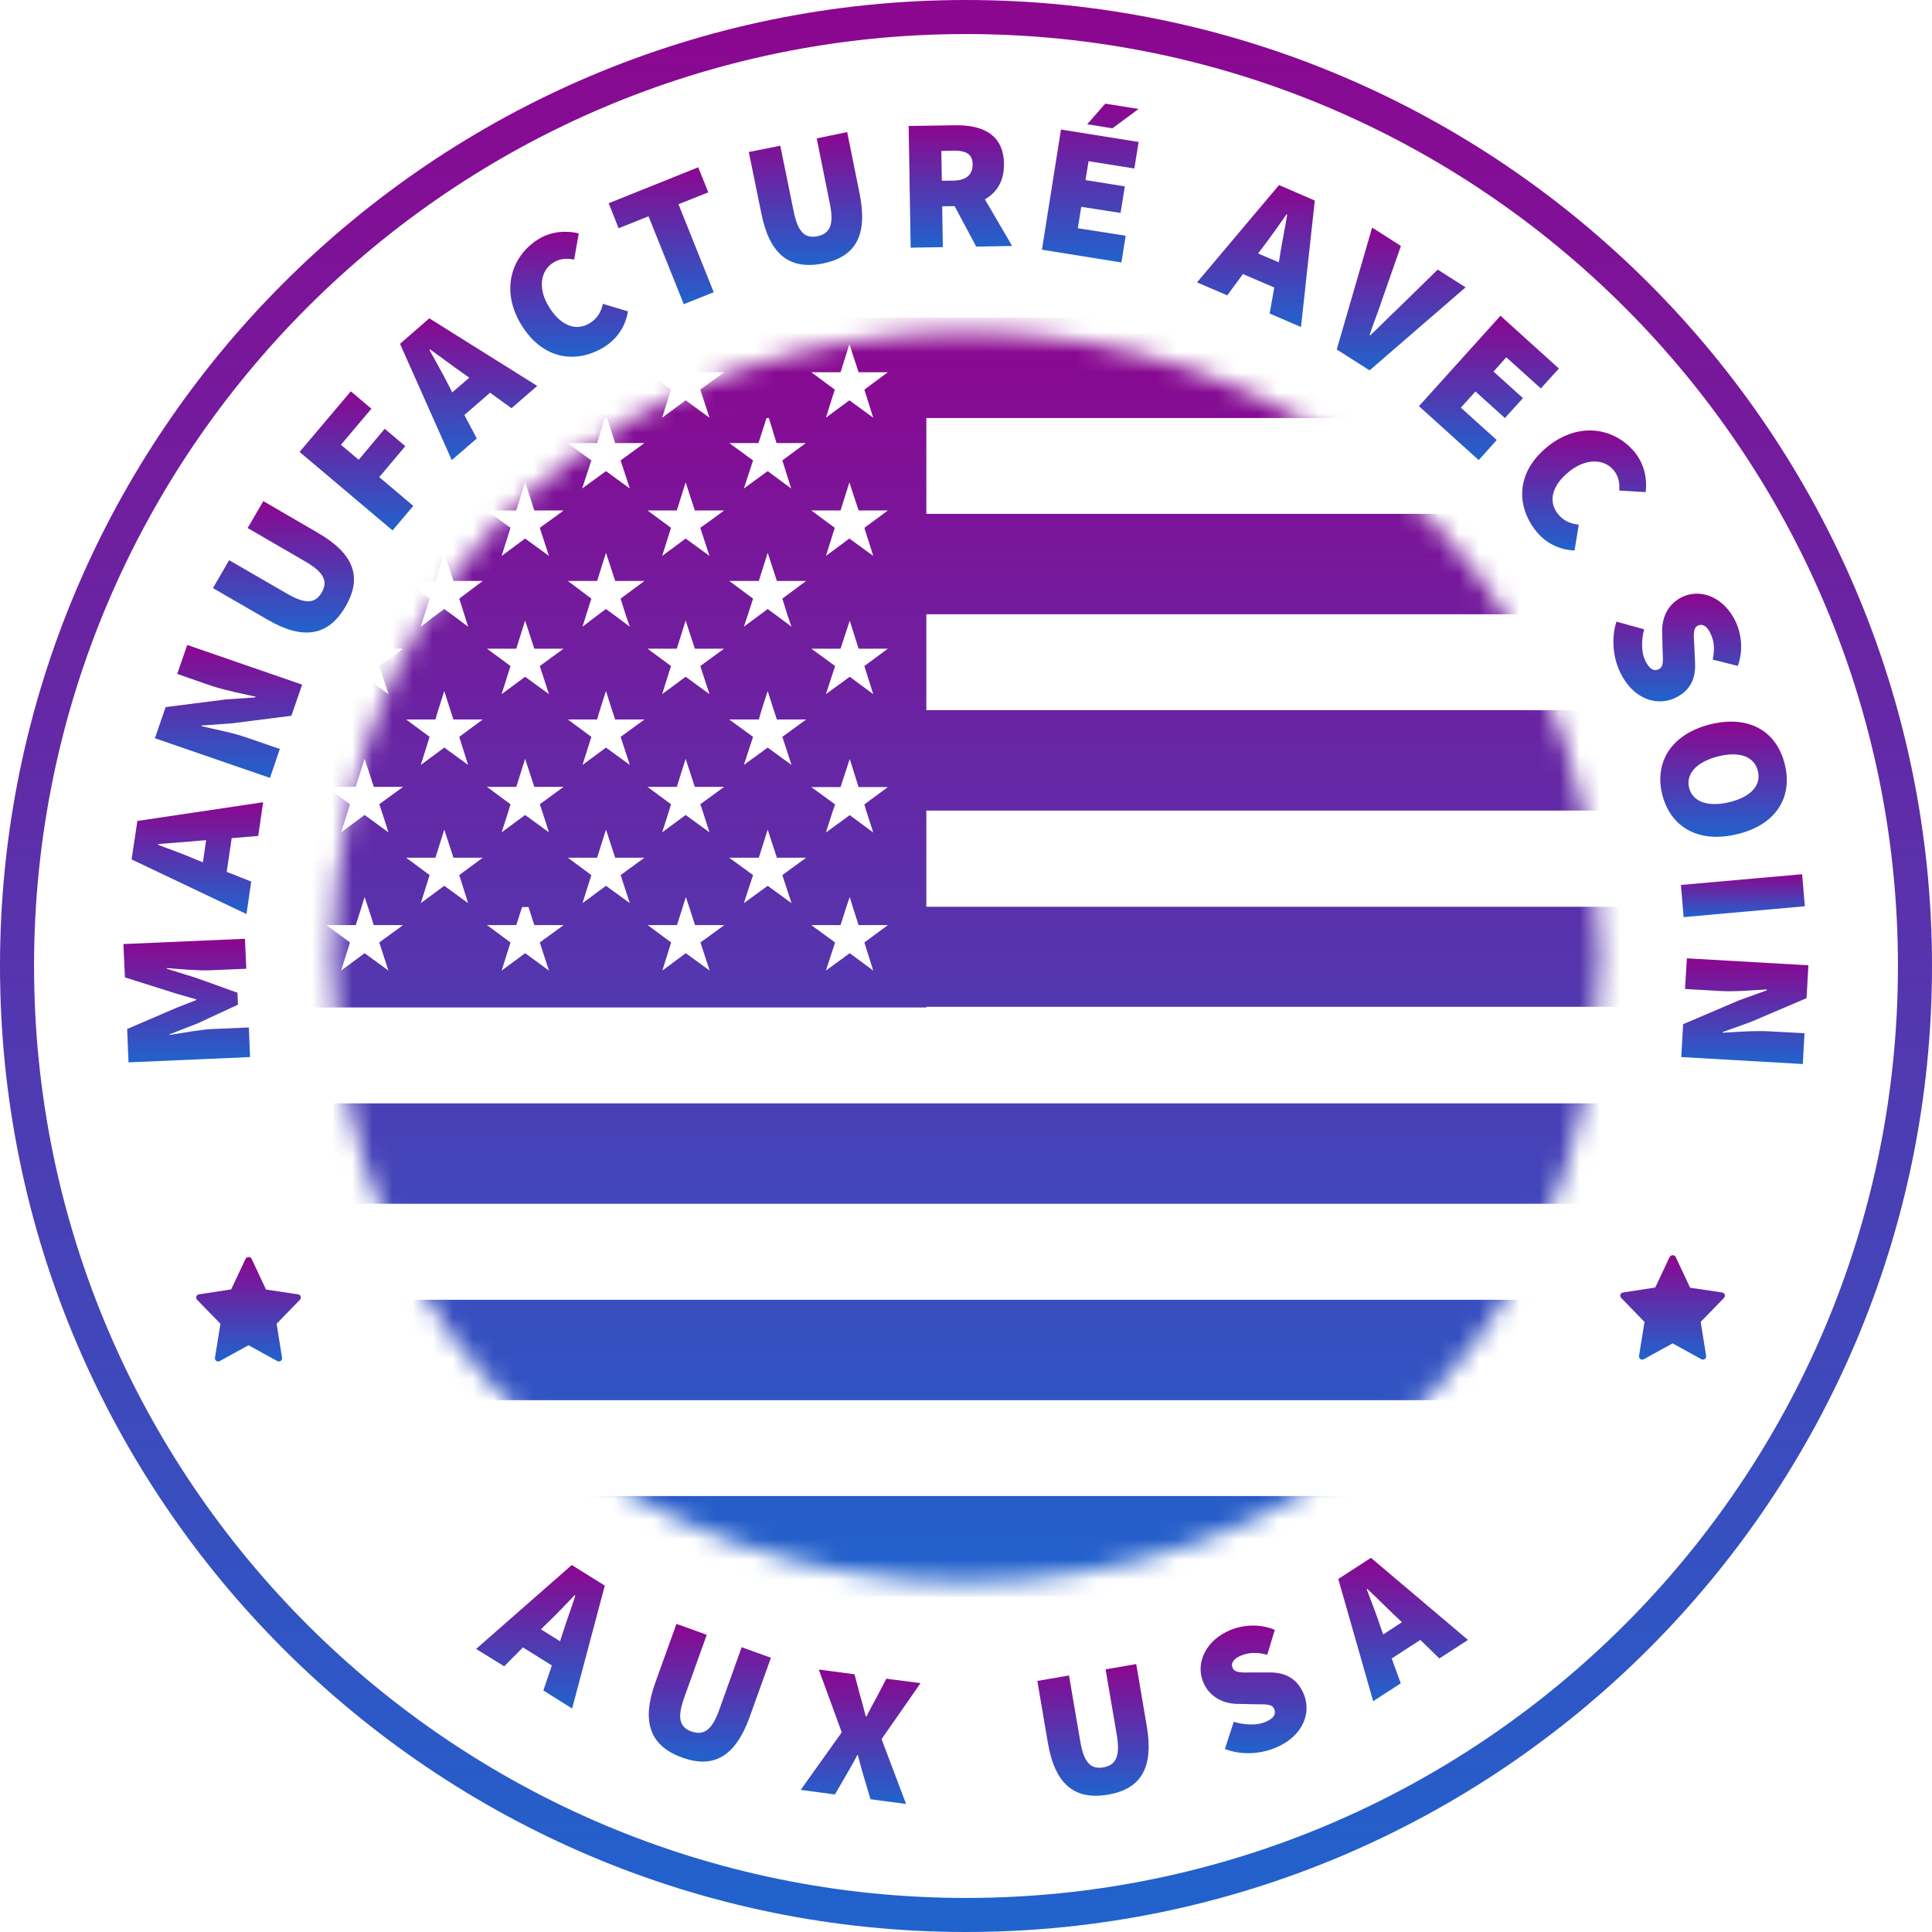 <svg xmlns="http://www.w3.org/2000/svg" width="96" height="96" viewBox="0 0 96 96" fill="none"><path d="M48 0C21.534 0 0 21.534 0 48C0 74.474 21.534 96 48 96C74.466 96 96 74.474 96 48C96 21.534 74.466 0 48 0ZM48 94.308C22.465 94.308 1.692 73.535 1.692 48C1.692 22.473 22.465 1.692 48 1.692C73.535 1.692 94.308 22.473 94.308 48C94.308 73.535 73.535 94.308 48 94.308Z" fill="url(#paint0_linear_3_2126)"></path><path d="M12.366 51.054L10.581 51.13C9.964 51.155 9.033 51.333 8.433 51.426V51.392L9.82 50.851L11.825 49.92L11.799 49.328L9.727 48.584L8.289 48.136V48.102C8.898 48.153 9.837 48.237 10.454 48.212L12.239 48.136L12.171 46.647L6.132 46.909L6.208 48.567L8.754 49.37L9.752 49.658V49.692L8.78 50.072L6.318 51.13L6.386 52.788L12.425 52.525L12.366 51.054Z" fill="url(#paint1_linear_3_2126)"></path><path d="M12.831 41.537L13.076 39.862L6.826 40.793L6.538 42.704L12.247 45.419L12.484 43.804L11.266 43.322L11.511 41.647L12.831 41.537ZM10.082 42.848L9.685 42.687C9.135 42.45 8.441 42.197 7.849 41.977L7.858 41.943C8.475 41.884 9.228 41.842 9.82 41.782L10.243 41.748L10.082 42.848Z" fill="url(#paint2_linear_3_2126)"></path><path d="M11.486 35.947L14.48 35.566L15.013 34.019L9.304 32.048L8.805 33.486L10.454 34.061C11.156 34.298 12.061 34.475 12.704 34.619L12.687 34.653L11.216 34.755L8.23 35.135L7.697 36.683L13.415 38.654L13.905 37.216L12.256 36.649C11.554 36.404 10.683 36.243 10.006 36.082L10.023 36.049L11.486 35.947Z" fill="url(#paint3_linear_3_2126)"></path><path d="M15.791 26.474L13.085 24.9L12.306 26.237L15.174 27.903C16.113 28.444 16.299 28.901 15.986 29.442C15.664 29.992 15.182 30.035 14.252 29.493L11.385 27.835L10.581 29.223L13.288 30.787C15.072 31.828 16.324 31.599 17.17 30.136C18.024 28.673 17.576 27.506 15.791 26.474Z" fill="url(#paint4_linear_3_2126)"></path><path d="M18.845 23.708L20.139 22.169L19.116 21.306L17.822 22.846L16.942 22.101L18.456 20.308L17.432 19.445L14.886 22.456L19.505 26.356L20.537 25.138L18.845 23.708Z" fill="url(#paint5_linear_3_2126)"></path><path d="M21.331 15.817L19.877 17.086L22.448 22.863L23.691 21.788L23.074 20.621L24.351 19.513L25.417 20.283L26.694 19.175L21.331 15.817ZM22.473 19.496L22.279 19.116C22.008 18.583 21.645 17.94 21.34 17.39L21.374 17.365C21.881 17.72 22.473 18.177 22.964 18.515L23.319 18.769L22.473 19.496Z" fill="url(#paint6_linear_3_2126)"></path><path d="M29.959 15.098C29.875 15.47 29.697 15.825 29.299 16.062C28.631 16.468 27.861 16.206 27.269 15.233C26.694 14.294 26.88 13.415 27.506 13.043C27.836 12.84 28.132 12.831 28.53 12.899L28.758 11.596C28.174 11.452 27.422 11.478 26.77 11.875C25.434 12.687 24.842 14.396 25.899 16.13C26.973 17.898 28.648 18.075 30.001 17.255C30.636 16.866 31.076 16.248 31.202 15.47L29.959 15.098Z" fill="url(#paint7_linear_3_2126)"></path><path d="M33.714 10.149L35.194 9.557L34.695 8.313L30.246 10.098L30.737 11.341L32.225 10.749L33.976 15.114L35.465 14.522L33.714 10.149Z" fill="url(#paint8_linear_3_2126)"></path><path d="M42.714 9.625L42.096 6.563L40.582 6.876L41.233 10.115C41.453 11.173 41.233 11.613 40.616 11.739C39.998 11.866 39.643 11.536 39.432 10.479L38.772 7.24L37.207 7.553L37.833 10.614C38.239 12.644 39.229 13.422 40.887 13.093C42.553 12.754 43.12 11.655 42.714 9.625Z" fill="url(#paint9_linear_3_2126)"></path><path d="M48.939 9.904C49.523 9.574 49.903 8.999 49.886 8.136C49.869 6.631 48.744 6.199 47.442 6.225L45.15 6.259L45.251 12.306L46.85 12.281L46.816 10.251L47.433 10.242L48.508 12.255L50.292 12.222L48.939 9.904ZM47.374 8.974L46.799 8.982L46.774 7.502L47.349 7.485C47.983 7.476 48.322 7.637 48.33 8.162C48.338 8.678 48.008 8.965 47.374 8.974Z" fill="url(#paint10_linear_3_2126)"></path><path d="M56.365 8.373L56.577 7.054L52.72 6.437L51.773 12.408L55.722 13.042L55.934 11.714L53.557 11.342L53.726 10.277L55.68 10.581L55.892 9.262L53.938 8.949L54.09 8.01L56.365 8.373ZM54.919 5.151L54.022 6.174L55.274 6.377L56.577 5.413L54.919 5.151Z" fill="url(#paint11_linear_3_2126)"></path><path d="M63.555 9.195L59.478 14.033L60.983 14.676L61.761 13.618L63.318 14.287L63.089 15.581L64.646 16.249L65.331 9.965L63.555 9.195ZM63.614 12.604L63.546 13.035L62.514 12.595L62.776 12.248C63.14 11.775 63.563 11.166 63.927 10.65L63.961 10.666C63.859 11.284 63.707 12.02 63.614 12.604Z" fill="url(#paint12_linear_3_2126)"></path><path d="M71.438 13.397L69.501 15.292C69.019 15.74 68.579 16.205 68.088 16.662L68.054 16.645C68.266 16.002 68.511 15.419 68.714 14.784L69.611 12.222L68.181 11.308L66.422 17.364L68.054 18.404L72.825 14.277L71.438 13.397Z" fill="url(#paint13_linear_3_2126)"></path><path d="M76.563 19.301L77.46 18.311L74.558 15.69L70.507 20.181L73.476 22.862L74.373 21.864L72.588 20.257L73.315 19.453L74.778 20.773L75.675 19.783L74.212 18.464L74.846 17.753L76.563 19.301Z" fill="url(#paint14_linear_3_2126)"></path><path d="M81.257 22.507C80.285 21.289 78.517 20.909 76.927 22.169C75.311 23.455 75.337 25.138 76.318 26.381C76.783 26.965 77.451 27.32 78.238 27.354L78.449 26.068C78.069 26.035 77.705 25.899 77.409 25.535C76.927 24.926 77.096 24.123 77.984 23.421C78.847 22.736 79.743 22.812 80.192 23.379C80.437 23.683 80.479 23.988 80.462 24.377L81.773 24.453C81.85 23.852 81.731 23.108 81.257 22.507Z" fill="url(#paint15_linear_3_2126)"></path><path d="M86.265 30.932C85.715 29.722 84.564 29.223 83.626 29.646C82.831 30.01 82.56 30.754 82.594 31.448L82.611 32.268C82.636 32.818 82.678 33.139 82.416 33.258C82.171 33.368 81.942 33.241 81.74 32.801C81.553 32.395 81.553 31.803 81.697 31.27L80.319 30.89C80.056 31.727 80.158 32.64 80.471 33.334C81.088 34.704 82.272 35.11 83.203 34.696C83.964 34.349 84.269 33.748 84.226 32.936L84.192 32.15C84.159 31.558 84.108 31.203 84.37 31.084C84.615 30.974 84.844 31.135 85.004 31.498C85.191 31.904 85.199 32.285 85.106 32.776L86.349 33.089C86.62 32.361 86.544 31.558 86.265 30.932Z" fill="url(#paint16_linear_3_2126)"></path><path d="M88.684 37.977C88.286 36.353 86.933 35.515 84.996 35.989C83.067 36.463 82.196 37.85 82.594 39.474C83 41.098 84.404 41.927 86.341 41.444C88.261 40.979 89.09 39.601 88.684 37.977ZM85.952 39.854C84.886 40.117 84.108 39.854 83.93 39.144C83.761 38.442 84.319 37.841 85.393 37.579C86.451 37.317 87.178 37.605 87.347 38.307C87.525 39.009 87.017 39.592 85.952 39.854Z" fill="url(#paint17_linear_3_2126)"></path><path d="M89.546 43.44L83.524 43.973L83.659 45.572L89.682 45.031L89.546 43.44Z" fill="url(#paint18_linear_3_2126)"></path><path d="M86.992 50.782L89.766 49.598L89.859 47.965L83.82 47.619L83.727 49.141L85.478 49.243C86.222 49.285 87.102 49.2 87.796 49.166L87.787 49.209L86.408 49.708L83.634 50.892L83.541 52.524L89.58 52.871L89.665 51.34L87.914 51.247C87.178 51.205 86.256 51.281 85.605 51.315V51.281L86.992 50.782Z" fill="url(#paint19_linear_3_2126)"></path><path d="M28.411 77.765L23.658 81.935L25.053 82.798L25.984 81.859L27.422 82.755L26.999 83.999L28.428 84.895L30.052 78.789L28.411 77.765ZM27.963 81.14L27.828 81.554L26.88 80.962L27.185 80.658C27.616 80.252 28.124 79.71 28.555 79.262L28.589 79.279C28.403 79.871 28.14 80.573 27.963 81.14Z" fill="url(#paint20_linear_3_2126)"></path><path d="M36.852 81.849L35.736 84.97C35.372 85.985 34.958 86.247 34.357 86.036C33.765 85.825 33.638 85.359 34.002 84.344L35.118 81.232L33.613 80.69L32.556 83.625C31.862 85.571 32.302 86.755 33.892 87.33C35.491 87.905 36.548 87.254 37.25 85.317L38.307 82.374L36.852 81.849Z" fill="url(#paint21_linear_3_2126)"></path><path d="M45.742 83.634L44.042 83.414L43.56 84.336C43.416 84.598 43.238 84.92 43.061 85.284H43.018C42.908 84.869 42.824 84.522 42.731 84.226L42.46 83.194L40.684 82.957L41.826 86.079L39.787 88.937L41.487 89.166L42.071 88.159C42.24 87.863 42.418 87.567 42.595 87.212L42.629 87.22C42.731 87.609 42.815 87.939 42.917 88.269L43.255 89.403L45.023 89.639L43.805 86.417L45.742 83.634Z" fill="url(#paint22_linear_3_2126)"></path><path d="M56.983 85.774L56.459 82.687L54.936 82.949L55.494 86.214C55.672 87.28 55.444 87.711 54.818 87.821C54.2 87.923 53.853 87.584 53.676 86.519L53.118 83.254L51.544 83.524L52.069 86.603C52.416 88.641 53.38 89.462 55.055 89.174C56.721 88.895 57.33 87.804 56.983 85.774Z" fill="url(#paint23_linear_3_2126)"></path><path d="M64.798 84.21C64.485 83.432 63.902 83.102 63.09 83.102H62.303C61.711 83.11 61.356 83.136 61.246 82.873C61.144 82.62 61.322 82.4 61.686 82.256C62.1 82.095 62.481 82.104 62.971 82.222L63.343 80.987C62.624 80.683 61.821 80.725 61.178 80.979C59.952 81.461 59.394 82.594 59.774 83.55C60.096 84.362 60.831 84.666 61.525 84.666L62.345 84.683C62.895 84.692 63.217 84.658 63.318 84.929C63.419 85.182 63.284 85.402 62.836 85.58C62.422 85.741 61.829 85.715 61.305 85.555L60.865 86.908C61.686 87.221 62.599 87.153 63.31 86.874C64.714 86.324 65.17 85.157 64.798 84.21Z" fill="url(#paint24_linear_3_2126)"></path><path d="M68.122 77.409L66.498 78.458L68.232 84.531L69.602 83.643L69.154 82.408L70.575 81.486L71.522 82.408L72.943 81.486L68.122 77.409ZM68.731 81.215L68.587 80.809C68.401 80.243 68.13 79.549 67.911 78.966L67.936 78.949C68.393 79.371 68.917 79.904 69.348 80.31L69.661 80.606L68.731 81.215Z" fill="url(#paint25_linear_3_2126)"></path><path d="M13.22 64.078L12.501 62.547C12.45 62.437 12.264 62.437 12.205 62.547L11.486 64.07L9.888 64.315C9.752 64.332 9.701 64.493 9.794 64.586L10.953 65.778L10.683 67.462C10.657 67.597 10.801 67.698 10.919 67.631L12.349 66.844L13.778 67.631C13.897 67.698 14.04 67.597 14.015 67.462L13.744 65.778L14.903 64.586C14.996 64.493 14.945 64.332 14.81 64.315L13.22 64.078Z" fill="url(#paint26_linear_3_2126)"></path><path d="M83.981 63.986L83.262 62.455C83.212 62.345 83.025 62.345 82.966 62.455L82.247 63.977L80.649 64.222C80.513 64.239 80.463 64.4 80.556 64.493L81.714 65.686L81.444 67.369C81.418 67.504 81.562 67.606 81.681 67.538L83.11 66.751L84.54 67.538C84.658 67.606 84.802 67.504 84.776 67.369L84.506 65.686L85.664 64.493C85.757 64.4 85.707 64.239 85.571 64.222L83.981 63.986Z" fill="url(#paint27_linear_3_2126)"></path><mask id="mask0_3_2126" style="mask-type:luminance" maskUnits="userSpaceOnUse" x="16" y="16" width="64" height="63"><path d="M79.506 47.56C78.796 88.98 17.195 88.971 16.493 47.56C17.203 6.14 78.804 6.149 79.506 47.56Z" fill="white"></path></mask><g mask="url(#mask0_3_2126)"><path d="M118.329 54.824V59.814H-2.022V54.824H118.329ZM-2.022 69.575H118.329V64.585H-2.022V69.575ZM-2.022 79.099V79.327H118.329V79.099V74.337H-2.022V79.099ZM46.029 50.062H-2.03C-2.03 38.847 -2.03 26.988 -2.03 15.781C26.186 15.781 89.597 15.781 118.321 15.781V16.01V20.772H46.029V25.534H118.321V30.524H46.029V35.286H118.321V40.276H46.029V45.055H118.321V50.028H46.029V50.062ZM9.262 39.963C9.177 40.175 8.881 41.122 8.805 41.359L9.989 40.496L11.173 41.359C11.097 41.113 10.801 40.183 10.716 39.963L11.9 39.1H10.446L9.989 37.705L9.549 39.1H8.077L9.262 39.963ZM8.306 25.542L9.262 26.227L8.805 27.623L9.989 26.76L11.173 27.623L10.716 26.227C10.886 26.1 11.757 25.483 11.9 25.364H10.446L9.989 23.952L9.549 25.364H8.077L8.306 25.542ZM10.716 19.359L11.9 18.479H10.446L9.989 17.084L9.549 18.479H8.077L9.262 19.359L8.805 20.755L9.989 19.875L11.173 20.755L10.716 19.359ZM18.845 19.359L20.029 18.479H18.574L18.117 17.084L17.677 18.479H16.223L17.39 19.359L16.95 20.755L18.117 19.875L19.301 20.755L18.845 19.359ZM26.821 19.359L28.005 18.496H26.55L26.093 17.101L25.654 18.496H24.199L25.366 19.359L24.926 20.755L26.093 19.892L27.277 20.755L26.821 19.359ZM34.797 19.359L35.981 18.496H34.526L34.069 17.101L33.63 18.496H32.175L33.342 19.359L32.902 20.755L34.069 19.892L35.254 20.755L34.797 19.359ZM35.981 25.364H34.526L34.069 23.969L33.63 25.364H32.175C32.319 25.474 33.173 26.1 33.342 26.227L32.902 27.623L34.069 26.76L35.254 27.623L34.797 26.227C34.974 26.1 35.837 25.483 35.981 25.364ZM34.247 45.072L34.078 44.573C33.985 44.886 33.739 45.655 33.638 45.968H32.183L33.35 46.831L32.911 48.227L34.078 47.364L35.262 48.227L34.805 46.831L35.989 45.968H34.535L34.247 45.072ZM26.262 45.072H25.941L25.654 45.968H24.199L25.366 46.831L24.926 48.227L26.093 47.364L27.277 48.227L26.821 46.831L28.005 45.968H26.55L26.262 45.072ZM18.286 45.072L18.117 44.573C18.024 44.886 17.779 45.655 17.677 45.968H16.223L17.39 46.831L16.95 48.227L18.117 47.364L19.301 48.227L18.845 46.831L20.029 45.968H18.574L18.286 45.072ZM17.39 39.963C17.331 40.183 17.026 41.13 16.95 41.359L18.117 40.496L19.301 41.359C19.225 41.113 18.929 40.183 18.845 39.963L20.029 39.1H18.574L18.117 37.705L17.677 39.1H16.223L17.39 39.963ZM16.451 25.542L17.39 26.227L16.95 27.623L18.117 26.76L19.301 27.623L18.845 26.227C19.014 26.1 19.885 25.483 20.029 25.364H18.574L18.117 23.952L17.677 25.364H16.223L16.451 25.542ZM24.427 25.542L25.366 26.227L24.926 27.623L26.093 26.76L27.277 27.623L26.821 26.227C26.998 26.1 27.861 25.483 28.005 25.364H26.55L26.093 23.952L25.654 25.364H24.199L24.427 25.542ZM30.838 43.482L32.023 42.619H30.568L30.111 41.223L29.671 42.619H28.216L29.384 43.482L28.944 44.877L30.111 44.015L31.295 44.877L30.838 43.482ZM26.821 39.963L28.005 39.1H26.55L26.093 37.705L25.654 39.1H24.199L25.366 39.963C25.307 40.183 25.002 41.13 24.926 41.359L26.093 40.496L27.277 41.359C27.201 41.122 26.905 40.183 26.821 39.963ZM22.82 43.482L23.987 42.619H22.532L22.076 41.223L21.636 42.619H20.181L21.348 43.482L20.909 44.877L22.076 44.015L23.26 44.877L22.82 43.482ZM26.821 33.095L28.005 32.232H26.55L26.093 30.837L25.654 32.232H24.199L25.366 33.095L24.926 34.491L26.093 33.628L27.277 34.491L26.821 33.095ZM21.348 29.746C21.238 30.092 21.01 30.803 20.909 31.141C21.154 30.955 21.83 30.431 22.076 30.262C22.312 30.431 23.015 30.955 23.26 31.141C23.158 30.803 22.93 30.084 22.82 29.746L23.987 28.866H22.532L22.076 27.47L21.636 28.866H20.181L21.348 29.746ZM16.223 32.232L17.39 33.095L16.95 34.491L18.117 33.628L19.301 34.491L18.845 33.095L20.029 32.232H18.574L18.117 30.837L17.677 32.232H16.223ZM21.771 35.294L21.636 35.751H20.181L21.348 36.614L20.909 38.009L22.076 37.147L23.26 38.009L22.82 36.614L23.987 35.751H22.532C22.431 35.455 22.169 34.643 22.076 34.338L21.771 35.294ZM12.146 42.619L13.33 43.482L12.873 44.877L14.057 44.015L15.225 44.877L14.785 43.482L15.952 42.619H14.497L14.057 41.223L13.601 42.619H12.146ZM38.874 43.482L40.058 42.619H38.603L38.146 41.223L37.706 42.619H36.235L37.419 43.482L36.962 44.877L38.146 44.015L39.33 44.877L38.874 43.482ZM34.797 39.963L35.981 39.1H34.526L34.069 37.705L33.63 39.1H32.175L33.342 39.963C33.283 40.183 32.978 41.13 32.902 41.359L34.069 40.496L35.254 41.359C35.177 41.122 34.881 40.183 34.797 39.963ZM30.415 35.294L30.111 34.338C30.009 34.643 29.747 35.455 29.671 35.751H28.216L29.384 36.614L28.944 38.009L30.111 37.147L31.295 38.009L30.838 36.614L32.023 35.751H30.568L30.415 35.294ZM34.797 33.095L35.981 32.232H34.526L34.069 30.837L33.63 32.232H32.175L33.342 33.095L32.902 34.491L34.069 33.628L35.254 34.491L34.797 33.095ZM31.084 30.532L30.838 29.746L32.023 28.866H30.568L30.111 27.47L29.671 28.866H28.216L29.384 29.746C29.274 30.092 29.045 30.803 28.944 31.141C29.189 30.955 29.866 30.431 30.111 30.262C30.348 30.431 31.05 30.955 31.295 31.141L31.084 30.532ZM30.052 20.772L29.671 22.015H28.199L29.384 22.878L28.927 24.273L30.111 23.41L31.295 24.273L30.838 22.878L32.023 22.015H30.568L30.162 20.772H30.052ZM22.135 20.772L22.076 20.602C22.05 20.67 21.67 21.896 21.636 21.998H20.181L21.348 22.861L20.909 24.256L22.076 23.394L23.26 24.256L22.82 22.861L23.987 21.998H22.532L22.135 20.772ZM14.117 20.772L14.057 20.602C14.032 20.67 13.634 21.896 13.601 21.998H12.146L13.33 22.861L12.873 24.256L14.057 23.394L15.225 24.256L14.785 22.861L15.952 21.998H14.497L14.117 20.772ZM13.33 29.746C13.22 30.092 12.992 30.803 12.873 31.141C13.118 30.955 13.82 30.439 14.057 30.262C14.294 30.431 14.979 30.955 15.225 31.141C15.123 30.803 14.895 30.084 14.785 29.746L15.952 28.866H14.497L14.057 27.47L13.601 28.866H12.146L13.33 29.746ZM8.069 32.232L9.253 33.095L8.796 34.491L9.981 33.628L11.165 34.491L10.708 33.095L11.892 32.232H10.437L9.981 30.837L9.541 32.232H8.069ZM13.753 35.294L13.601 35.751H12.146L13.33 36.614L12.873 38.009L14.057 37.147L15.225 38.009L14.785 36.614L15.952 35.751H14.497C14.421 35.455 14.159 34.635 14.057 34.338L13.753 35.294ZM4.111 42.619L5.295 43.482L4.838 44.877L6.022 44.015L7.206 44.877L6.75 43.482L7.934 42.619H6.462L6.022 41.223L5.565 42.619H4.111ZM8.069 45.968L9.253 46.831L8.796 48.227L9.981 47.364L11.165 48.227L10.708 46.831L11.892 45.968H10.437C10.336 45.647 10.091 44.877 9.981 44.573C9.887 44.886 9.642 45.655 9.541 45.968H8.069ZM42.375 45.072L42.223 44.573C42.113 44.877 41.868 45.647 41.766 45.968H40.312L41.496 46.831L41.039 48.227L42.223 47.364L43.39 48.227L42.95 46.831L44.118 45.968H42.663L42.375 45.072ZM43.044 40.293L42.95 39.972L44.118 39.109H42.663L42.223 37.713L41.766 39.109H40.312L41.496 39.972C41.411 40.183 41.115 41.13 41.039 41.367L42.223 40.504L43.39 41.367L43.044 40.293ZM38.451 35.294L38.146 34.338C38.045 34.643 37.782 35.455 37.706 35.751H36.235L37.419 36.614L36.962 38.009L38.146 37.147L39.33 38.009L38.874 36.614L40.058 35.751H38.603L38.451 35.294ZM42.95 33.095L44.118 32.232H42.663L42.223 30.837L41.766 32.232H40.312L41.496 33.095L41.039 34.491L42.223 33.628L43.39 34.491L42.95 33.095ZM39.119 30.532L38.874 29.746L40.058 28.866H38.603L38.146 27.47L37.706 28.866H36.235L37.419 29.746C37.309 30.092 37.081 30.803 36.962 31.141C37.207 30.955 37.909 30.439 38.146 30.262C38.383 30.431 39.085 30.955 39.33 31.141L39.119 30.532ZM42.95 26.227C43.12 26.1 43.965 25.483 44.118 25.364H42.663L42.206 23.969L41.766 25.364H40.312C40.455 25.474 41.309 26.1 41.479 26.227L41.039 27.623L42.206 26.76L43.39 27.623L42.95 26.227ZM38.205 20.772H38.087L37.689 22.015H36.235L37.419 22.878L36.962 24.273L38.146 23.41L39.313 24.273L38.874 22.878L40.041 22.015H38.586L38.205 20.772ZM42.95 19.359L44.118 18.496H42.663L42.206 17.101L41.766 18.496H40.312L41.479 19.359L41.039 20.755L42.206 19.892L43.39 20.755L42.95 19.359ZM2.791 19.359L3.958 18.479H2.504L2.064 17.084L1.607 18.479H0.152L1.336 19.359L0.88 20.755L2.064 19.875L3.231 20.755L2.791 19.359ZM5.971 20.772L5.565 21.998H4.111L5.295 22.861L4.838 24.256L6.022 23.394L7.206 24.256L6.75 22.861L7.934 21.998H6.462C6.428 21.888 6.047 20.67 6.022 20.602L5.971 20.772ZM0.381 25.542L1.336 26.227L0.88 27.623L2.064 26.76L3.231 27.623L2.791 26.227C2.96 26.1 3.806 25.483 3.958 25.364H2.504L2.064 23.952L1.607 25.364H0.152L0.381 25.542ZM5.295 29.746C5.185 30.092 4.956 30.803 4.838 31.141C5.083 30.955 5.785 30.439 6.022 30.262C6.259 30.431 6.961 30.955 7.206 31.141C7.088 30.803 6.851 30.092 6.75 29.746L7.934 28.866H6.462L6.022 27.47L5.565 28.866H4.111L5.295 29.746ZM2.791 33.095L3.958 32.232H2.504L2.064 30.837L1.607 32.232H0.152L1.336 33.095L0.88 34.491L2.064 33.628L3.231 34.491L2.791 33.095ZM5.718 35.294L5.565 35.751H4.111L5.295 36.614L4.838 38.009L6.022 37.147L7.206 38.009L6.75 36.614L7.934 35.751H6.462C6.386 35.455 6.124 34.635 6.022 34.338L5.718 35.294ZM1.336 39.963C1.252 40.175 0.956 41.122 0.88 41.359L2.064 40.496L3.231 41.359C3.155 41.122 2.85 40.183 2.791 39.963L3.958 39.1H2.504L2.064 37.705L1.607 39.1H0.152L1.336 39.963ZM1.895 45.072L1.607 45.968H0.152L1.336 46.831L0.88 48.227L2.064 47.364L3.231 48.227L2.791 46.831L3.958 45.968H2.504C2.402 45.647 2.157 44.886 2.064 44.573L1.895 45.072Z" fill="url(#paint28_linear_3_2126)"></path></g><defs><linearGradient id="paint0_linear_3_2126" x1="48" y1="0" x2="48" y2="96" gradientUnits="userSpaceOnUse"><stop stop-color="#8C068F"></stop><stop offset="1" stop-color="#2063CD"></stop></linearGradient><linearGradient id="paint1_linear_3_2126" x1="9.279" y1="46.647" x2="9.279" y2="52.788" gradientUnits="userSpaceOnUse"><stop stop-color="#8C068F"></stop><stop offset="1" stop-color="#2063CD"></stop></linearGradient><linearGradient id="paint2_linear_3_2126" x1="9.807" y1="39.862" x2="9.807" y2="45.419" gradientUnits="userSpaceOnUse"><stop stop-color="#8C068F"></stop><stop offset="1" stop-color="#2063CD"></stop></linearGradient><linearGradient id="paint3_linear_3_2126" x1="11.355" y1="32.048" x2="11.355" y2="38.654" gradientUnits="userSpaceOnUse"><stop stop-color="#8C068F"></stop><stop offset="1" stop-color="#2063CD"></stop></linearGradient><linearGradient id="paint4_linear_3_2126" x1="14.085" y1="24.9" x2="14.085" y2="31.429" gradientUnits="userSpaceOnUse"><stop stop-color="#8C068F"></stop><stop offset="1" stop-color="#2063CD"></stop></linearGradient><linearGradient id="paint5_linear_3_2126" x1="17.712" y1="19.445" x2="17.712" y2="26.356" gradientUnits="userSpaceOnUse"><stop stop-color="#8C068F"></stop><stop offset="1" stop-color="#2063CD"></stop></linearGradient><linearGradient id="paint6_linear_3_2126" x1="23.285" y1="15.817" x2="23.285" y2="22.863" gradientUnits="userSpaceOnUse"><stop stop-color="#8C068F"></stop><stop offset="1" stop-color="#2063CD"></stop></linearGradient><linearGradient id="paint7_linear_3_2126" x1="28.279" y1="11.516" x2="28.279" y2="17.726" gradientUnits="userSpaceOnUse"><stop stop-color="#8C068F"></stop><stop offset="1" stop-color="#2063CD"></stop></linearGradient><linearGradient id="paint8_linear_3_2126" x1="32.856" y1="8.313" x2="32.856" y2="15.114" gradientUnits="userSpaceOnUse"><stop stop-color="#8C068F"></stop><stop offset="1" stop-color="#2063CD"></stop></linearGradient><linearGradient id="paint9_linear_3_2126" x1="40.023" y1="6.563" x2="40.023" y2="13.166" gradientUnits="userSpaceOnUse"><stop stop-color="#8C068F"></stop><stop offset="1" stop-color="#2063CD"></stop></linearGradient><linearGradient id="paint10_linear_3_2126" x1="47.721" y1="6.224" x2="47.721" y2="12.306" gradientUnits="userSpaceOnUse"><stop stop-color="#8C068F"></stop><stop offset="1" stop-color="#2063CD"></stop></linearGradient><linearGradient id="paint11_linear_3_2126" x1="54.175" y1="5.151" x2="54.175" y2="13.042" gradientUnits="userSpaceOnUse"><stop stop-color="#8C068F"></stop><stop offset="1" stop-color="#2063CD"></stop></linearGradient><linearGradient id="paint12_linear_3_2126" x1="62.404" y1="9.195" x2="62.404" y2="16.249" gradientUnits="userSpaceOnUse"><stop stop-color="#8C068F"></stop><stop offset="1" stop-color="#2063CD"></stop></linearGradient><linearGradient id="paint13_linear_3_2126" x1="69.623" y1="11.308" x2="69.623" y2="18.404" gradientUnits="userSpaceOnUse"><stop stop-color="#8C068F"></stop><stop offset="1" stop-color="#2063CD"></stop></linearGradient><linearGradient id="paint14_linear_3_2126" x1="73.983" y1="15.69" x2="73.983" y2="22.862" gradientUnits="userSpaceOnUse"><stop stop-color="#8C068F"></stop><stop offset="1" stop-color="#2063CD"></stop></linearGradient><linearGradient id="paint15_linear_3_2126" x1="78.715" y1="21.39" x2="78.715" y2="27.354" gradientUnits="userSpaceOnUse"><stop stop-color="#8C068F"></stop><stop offset="1" stop-color="#2063CD"></stop></linearGradient><linearGradient id="paint16_linear_3_2126" x1="83.343" y1="29.498" x2="83.343" y2="34.85" gradientUnits="userSpaceOnUse"><stop stop-color="#8C068F"></stop><stop offset="1" stop-color="#2063CD"></stop></linearGradient><linearGradient id="paint17_linear_3_2126" x1="85.642" y1="35.857" x2="85.642" y2="41.581" gradientUnits="userSpaceOnUse"><stop stop-color="#8C068F"></stop><stop offset="1" stop-color="#2063CD"></stop></linearGradient><linearGradient id="paint18_linear_3_2126" x1="86.603" y1="43.44" x2="86.603" y2="45.572" gradientUnits="userSpaceOnUse"><stop stop-color="#8C068F"></stop><stop offset="1" stop-color="#2063CD"></stop></linearGradient><linearGradient id="paint19_linear_3_2126" x1="86.7" y1="47.619" x2="86.7" y2="52.871" gradientUnits="userSpaceOnUse"><stop stop-color="#8C068F"></stop><stop offset="1" stop-color="#2063CD"></stop></linearGradient><linearGradient id="paint20_linear_3_2126" x1="26.855" y1="77.765" x2="26.855" y2="84.895" gradientUnits="userSpaceOnUse"><stop stop-color="#8C068F"></stop><stop offset="1" stop-color="#2063CD"></stop></linearGradient><linearGradient id="paint21_linear_3_2126" x1="35.273" y1="80.69" x2="35.273" y2="87.532" gradientUnits="userSpaceOnUse"><stop stop-color="#8C068F"></stop><stop offset="1" stop-color="#2063CD"></stop></linearGradient><linearGradient id="paint22_linear_3_2126" x1="42.765" y1="82.957" x2="42.765" y2="89.639" gradientUnits="userSpaceOnUse"><stop stop-color="#8C068F"></stop><stop offset="1" stop-color="#2063CD"></stop></linearGradient><linearGradient id="paint23_linear_3_2126" x1="54.311" y1="82.687" x2="54.311" y2="89.23" gradientUnits="userSpaceOnUse"><stop stop-color="#8C068F"></stop><stop offset="1" stop-color="#2063CD"></stop></linearGradient><linearGradient id="paint24_linear_3_2126" x1="62.289" y1="80.773" x2="62.289" y2="87.115" gradientUnits="userSpaceOnUse"><stop stop-color="#8C068F"></stop><stop offset="1" stop-color="#2063CD"></stop></linearGradient><linearGradient id="paint25_linear_3_2126" x1="69.721" y1="77.409" x2="69.721" y2="84.531" gradientUnits="userSpaceOnUse"><stop stop-color="#8C068F"></stop><stop offset="1" stop-color="#2063CD"></stop></linearGradient><linearGradient id="paint26_linear_3_2126" x1="12.349" y1="62.465" x2="12.349" y2="67.652" gradientUnits="userSpaceOnUse"><stop stop-color="#8C068F"></stop><stop offset="1" stop-color="#2063CD"></stop></linearGradient><linearGradient id="paint27_linear_3_2126" x1="83.11" y1="62.372" x2="83.11" y2="67.559" gradientUnits="userSpaceOnUse"><stop stop-color="#8C068F"></stop><stop offset="1" stop-color="#2063CD"></stop></linearGradient><linearGradient id="paint28_linear_3_2126" x1="58.15" y1="15.781" x2="58.15" y2="79.327" gradientUnits="userSpaceOnUse"><stop stop-color="#8C068F"></stop><stop offset="1" stop-color="#2063CD"></stop></linearGradient></defs></svg>